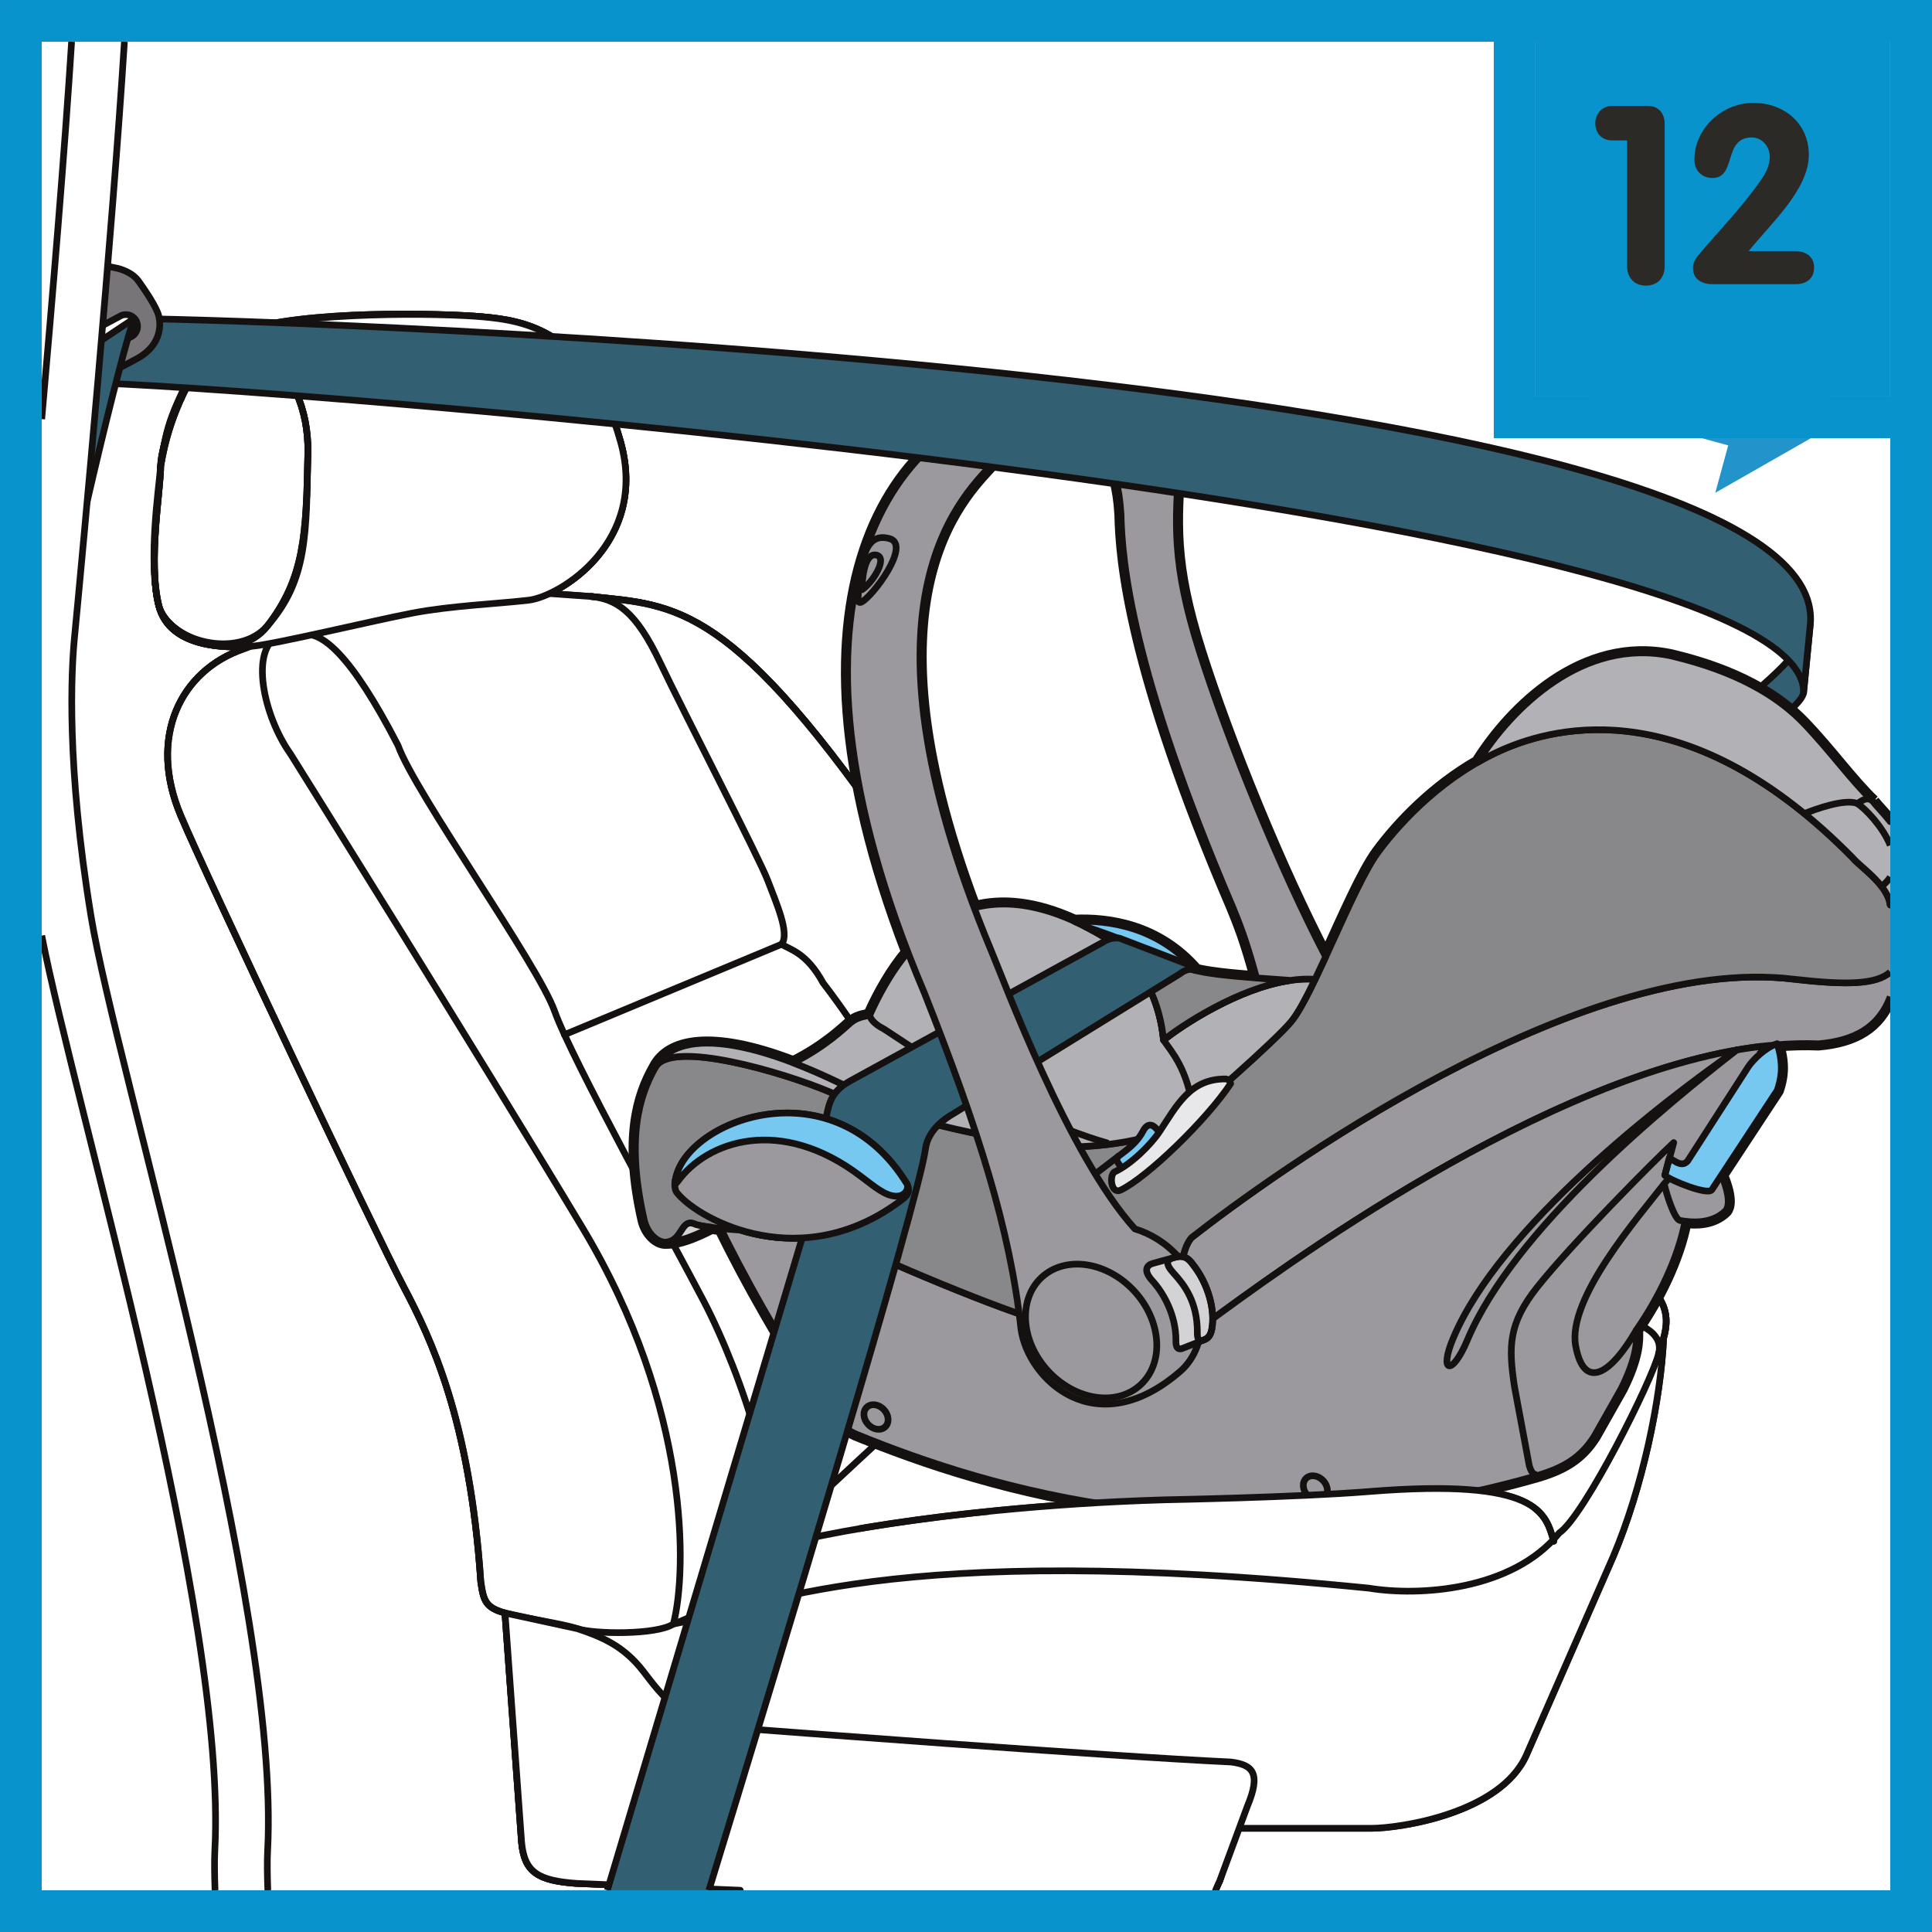 <?xml version="1.0" encoding="UTF-8"?>
<!DOCTYPE svg PUBLIC "-//W3C//DTD SVG 1.1//EN" "http://www.w3.org/Graphics/SVG/1.1/DTD/svg11.dtd">
<!-- Creator: CorelDRAW 2017 -->
<svg xmlns="http://www.w3.org/2000/svg" xml:space="preserve" width="24.5mm" height="24.5mm" version="1.1" style="shape-rendering:geometricPrecision; text-rendering:geometricPrecision; image-rendering:optimizeQuality; fill-rule:evenodd; clip-rule:evenodd"
viewBox="0 0 690.46 690.45"
 xmlns:xlink="http://www.w3.org/1999/xlink">
 <rect x="0" y="0" width="690.46" height="690.45" fill="#333333" stroke="none"/>
 <defs>
  <style type="text/css">
   <![CDATA[
    .str3 {stroke:#0893CD;stroke-width:14.91;stroke-miterlimit:10}
    .str0 {stroke:#151110;stroke-width:2.39;stroke-linejoin:round;stroke-miterlimit:4}
    .str2 {stroke:#151110;stroke-width:4.77;stroke-linejoin:round;stroke-miterlimit:4}
    .str1 {stroke:#151110;stroke-width:2.39;stroke-linecap:round;stroke-linejoin:round;stroke-miterlimit:4}
    .fil2 {fill:none;fill-rule:nonzero}
    .fil12 {fill:#2C2A27;fill-rule:nonzero}
    .fil11 {fill:#0893CD;fill-rule:nonzero}
    .fil9 {fill:#2393CC;fill-rule:nonzero}
    .fil1 {fill:#335F73;fill-rule:nonzero}
    .fil7 {fill:#77C8F0;fill-rule:nonzero}
    .fil10 {fill:#787578;fill-rule:nonzero}
    .fil4 {fill:#888789;fill-rule:nonzero}
    .fil3 {fill:#9B999D;fill-rule:nonzero}
    .fil5 {fill:#B2B2B6;fill-rule:nonzero}
    .fil6 {fill:#D3D2D5;fill-rule:nonzero}
    .fil8 {fill:#E8E7E9;fill-rule:nonzero}
    .fil0 {fill:white;fill-rule:nonzero}
   ]]>
  </style>
 </defs>
 <g id="Слой_x0020_1">
  <polygon class="fil0" points="14.91,675.54 675.54,675.54 675.54,14.91 14.91,14.91 "/>
  <path class="fil1" d="M583.88 455.12c-68.06,-31.56 -165.22,-25.97 -212.63,9.36 15.36,-59.67 -5.71,-96.49 -48.02,-158.86 -61.61,-90.83 -81.61,-89.18 -111.94,-92.45l-14.9 -1.06c13.57,-6.28 33.64,-24.68 25.41,-54.17 -11.17,-40.11 -34.84,-43.4 -49.3,-44.72 -14.47,-1.31 -63.78,-2.62 -86.8,5.26 -16.75,5.75 -28.27,39.23 -28.27,48.01 0,8.54 -4.61,34.18 -0.67,49.97 3.81,15.21 24.11,15.15 32.63,14.54l-2.39 0.92c-22.43,7.7 -34.27,31.37 -22.43,59.49 9.44,22.45 69.78,149.61 79.64,168.35 9.86,18.74 23.66,47.35 27.61,105.53 0.99,6.91 1.73,9.19 8.64,11.17l5.92 81.86c0.98,10.85 5.92,13.81 19.72,14.78l58.36 2.45 169.93 0c0.46,-1.04 0.91,-2.19 1.52,-3.42l6.17 -19.26 1.72 0.52 46.35 0c9.87,0 46,-5.21 55.34,-26.15l31.07 -71.03c10.36,-24.49 16.93,-55.63 18,-78.14 1.93,-7.06 1.73,-14.39 -10.69,-22.94zm63.14 -232.83l-2.47 25.35c-2.36,10.51 -52.53,31.2 -58.85,41.45 5.69,-21.06 58.53,-46.86 61.32,-66.8z"/>
  <path class="fil2 str0" d="M583.88 455.12c-68.06,-31.56 -165.22,-25.97 -212.63,9.36 15.36,-59.67 -5.71,-96.49 -48.02,-158.86 -61.61,-90.83 -81.61,-89.18 -111.94,-92.45l-14.9 -1.06c13.57,-6.28 33.64,-24.68 25.41,-54.17 -11.17,-40.11 -34.84,-43.4 -49.3,-44.72 -14.47,-1.31 -63.78,-2.62 -86.8,5.26 -16.75,5.75 -28.27,39.23 -28.27,48.01 0,8.54 -4.61,34.18 -0.67,49.97 3.81,15.21 24.11,15.15 32.63,14.54l-2.39 0.92c-22.43,7.7 -34.27,31.37 -22.43,59.49 9.44,22.45 69.78,149.61 79.64,168.35 9.86,18.74 23.66,47.35 27.61,105.53 0.99,6.91 1.73,9.19 8.64,11.17l5.92 81.86c0.98,10.85 5.92,13.81 19.72,14.78l58.36 2.45m169.93 0c0.46,-1.04 0.91,-2.19 1.52,-3.42l6.17 -19.26 1.72 0.52 46.35 0c9.87,0 46,-5.21 55.34,-26.15l31.07 -71.03c10.36,-24.49 16.93,-55.63 18,-78.14 1.93,-7.06 1.73,-14.39 -10.69,-22.94"/>
  <path class="fil2 str0" d="M647.02 222.29l-2.47 25.34c-2.36,10.52 -52.53,31.21 -58.85,41.46 5.69,-21.07 58.53,-46.87 61.32,-66.8z"/>
  <path class="fil0" d="M583.88 455.12c-68.06,-31.56 -165.22,-25.97 -212.63,9.36 15.36,-59.67 -5.71,-96.49 -48.02,-158.86 -61.61,-90.83 -81.61,-89.18 -111.94,-92.45l-14.9 -1.06c13.57,-6.28 33.64,-24.68 25.41,-54.17 -11.17,-40.11 -34.84,-43.4 -49.3,-44.72 -14.47,-1.31 -63.78,-2.62 -86.8,5.26 -16.75,5.75 -28.27,39.23 -28.27,48.01 0,8.54 -4.61,34.18 -0.67,49.97 3.81,15.21 24.11,15.15 32.63,14.54l-2.39 0.92c-22.43,7.7 -34.27,31.37 -22.43,59.49 9.44,22.45 69.78,149.61 79.64,168.35 9.86,18.74 23.66,47.35 27.61,105.53 0.99,6.91 1.73,9.19 8.64,11.17l5.92 81.86c0.98,10.85 5.92,13.81 19.72,14.78l58.36 2.45 169.93 0c0.46,-1.04 0.91,-2.19 1.52,-3.42l6.17 -19.26 1.72 0.52 46.35 0c9.87,0 46,-5.21 55.34,-26.15l31.07 -71.03c10.36,-24.49 16.93,-55.63 18,-78.14 1.93,-7.06 1.73,-14.39 -10.69,-22.94z"/>
  <path class="fil2 str0" d="M583.88 455.12c-68.06,-31.56 -165.22,-25.97 -212.63,9.36 15.36,-59.67 -5.71,-96.49 -48.02,-158.86 -61.61,-90.83 -81.61,-89.18 -111.94,-92.45l-14.9 -1.06c13.57,-6.28 33.64,-24.68 25.41,-54.17 -11.17,-40.11 -34.84,-43.4 -49.3,-44.72 -14.47,-1.31 -63.78,-2.62 -86.8,5.26 -16.75,5.75 -28.27,39.23 -28.27,48.01 0,8.54 -4.61,34.18 -0.67,49.97 3.81,15.21 24.11,15.15 32.63,14.54l-2.39 0.92c-22.43,7.7 -34.27,31.37 -22.43,59.49 9.44,22.45 69.78,149.61 79.64,168.35 9.86,18.74 23.66,47.35 27.61,105.53 0.99,6.91 1.73,9.19 8.64,11.17l5.92 81.86c0.98,10.85 5.92,13.81 19.72,14.78l58.36 2.45m169.93 0c0.46,-1.04 0.91,-2.19 1.52,-3.42l6.17 -19.26 1.72 0.52 46.35 0c9.87,0 46,-5.21 55.34,-26.15l31.07 -71.03c10.36,-24.49 16.93,-55.63 18,-78.14 1.93,-7.06 1.73,-14.39 -10.69,-22.94"/>
  <path class="fil2 str1" d="M87.02 231.91c-22.44,7.7 -34.27,31.37 -22.44,59.49 9.46,22.45 69.78,149.61 79.64,168.35 9.86,18.74 23.67,47.35 27.62,105.53 0.98,6.91 1.73,9.19 8.63,11.17 6.9,1.97 19.97,3.63 25.9,5.61 5.91,1.98 28.35,2.28 34.27,-1.67 4.93,-18.73 6.15,-77.24 -32.31,-141.35 -38.47,-64.11 -104.54,-169.65 -104.54,-169.65 -9.61,-13.5 -14.79,-37.48 -3.95,-42.41l-12.83 4.93z"/>
  <path class="fil2 str1" d="M107.74 226.98c6.9,-1.97 17.75,6.91 34.52,39.45 5.92,16.77 50.06,78.23 55.97,95 5.92,16.76 42.56,83.1 53.26,103.56 13.56,25.95 30.33,75.27 20.54,89.22 21.62,-7.05 78.09,-16.22 144.18,-18.2 0,0 46.96,-0.87 72.99,-2.95 61.16,-4.94 63.12,7.89 66.09,17.73"/>
  <path class="fil2 str1" d="M592.76 483.73c3.94,-14.8 -35.56,-17.57 -64.12,-16.77 -56.2,1.58 -127.23,8.88 -127.23,8.88 -15.79,0 -41.9,2 -49.06,4.45 6.65,-22.21 -29.84,-92.24 -58.21,-129.04 -5.9,-10.85 -11.83,-11.84 -14.79,-13.81 2.96,-3.95 -1.97,-14.79 -4.93,-22.68 -2.95,-7.89 -30.15,-60.37 -38.47,-77.93 -8.87,-18.73 -15.78,-22.68 -24.65,-23.66"/>
  <line class="fil2 str1" x1="279.35" y1="337.44" x2="201.73" y2= "369.78" />
  <path class="fil2 str1" d="M371.26 464.49l-18.91 15.8c-13.27,11.15 -80.32,73.92 -80.32,73.92 -7.81,12.96 -13.89,19.59 -31.39,26.18 31.94,-6.08 75.65,-30.23 248.56,-12.82 17.76,2.95 51.28,0.98 68.04,-19.73 8.89,-5.92 33.54,-55.23 35.51,-64.11 2.95,-8.88 6.91,-17.76 -8.87,-28.6 -68.06,-31.56 -165.24,-25.97 -212.63,9.36 15.35,-59.67 -5.72,-96.51 -48.03,-158.87 -61.61,-90.83 -81.6,-89.17 -111.92,-92.45"/>
  <path class="fil0" d="M206.12 673.09c-13.8,-0.98 -18.74,-3.94 -19.72,-14.79l-5.92 -81.86 25.89 5.62c8.88,2.95 16.53,6.23 23.42,15.09 6.9,8.89 13.82,19.74 37.48,20.71 0,0 129.21,9.86 172.61,11.84 7.88,0.99 10.85,3.96 5.92,15.78l-9.86 26.64c-0.62,1.23 -1.06,2.38 -1.52,3.42l-169.86 0 -58.43 -2.45z"/>
  <path class="fil2 str1" d="M206.12 673.09c-13.8,-0.98 -18.74,-3.94 -19.72,-14.79l-5.92 -81.86 25.89 5.62c8.88,2.95 16.53,6.23 23.42,15.09 6.9,8.89 13.82,19.74 37.48,20.71 0,0 129.21,9.86 172.61,11.84 7.88,0.99 10.85,3.96 5.92,15.78l-9.86 26.64c-0.62,1.23 -1.06,2.38 -1.52,3.42m-169.86 0l-58.43 -2.45"/>
  <path class="fil0" d="M85.7 118.48c23.19,-7.37 72.33,-6.57 86.79,-5.26 14.47,1.32 38.14,4.61 49.31,44.72 9.98,35.79 -21.68,55.23 -32.87,56.55 -11.17,1.31 -27.62,1.96 -41.43,4.59 -13.81,2.64 -49.31,11.18 -57.2,11.84 -7.91,0.66 -29.6,1.31 -33.54,-14.47 -3.95,-15.78 -0.04,-41.45 0.67,-49.97 1.03,-12.54 10.35,-42.31 28.27,-48z"/>
  <path class="fil2 str0" d="M85.7 118.48c23.19,-7.37 72.33,-6.57 86.79,-5.26 14.47,1.32 38.14,4.61 49.31,44.72 9.98,35.79 -21.68,55.23 -32.87,56.55 -11.17,1.31 -27.62,1.96 -41.43,4.59 -13.81,2.64 -49.31,11.18 -57.2,11.84 -7.91,0.66 -29.6,1.31 -33.54,-14.47 -3.95,-15.78 -0.04,-41.45 0.67,-49.97 1.03,-12.54 10.35,-42.31 28.27,-48z"/>
  <path class="fil0" d="M57.43 166.48c0,8.55 -4.6,34.19 -0.67,49.97 3.48,12.83 28.24,19.3 38.8,7.24 14.43,-16.47 13.88,-32.88 14.47,-61.81 0.66,-32.22 -26.3,-50.63 -37.48,-33.53 -11.17,17.09 -13.02,23.45 -15.12,38.14z"/>
  <path class="fil2 str0" d="M57.43 166.48c0,8.55 -4.6,34.19 -0.67,49.97 3.48,12.83 28.24,19.3 38.8,7.24 14.43,-16.47 13.88,-32.88 14.47,-61.81 0.66,-32.22 -26.3,-50.63 -37.48,-33.53 -11.17,17.09 -13.02,23.45 -15.12,38.14z"/>
  <path class="fil2 str1" d="M57.43 166.47c0,8.56 -4.6,34.2 -0.67,49.98 2.64,11.19 27.62,21.71 38.8,7.24 13.38,-17.34 13.87,-32.88 14.47,-61.81 0.66,-32.22 -26.31,-50.63 -37.48,-33.53 -11.19,17.09 -13.81,30.9 -15.12,38.13z"/>
  <path class="fil2 str1" d="M57.43 166.47c0,8.56 -4.6,34.2 -0.67,49.98 2.64,11.19 27.62,21.71 38.8,7.24 13.38,-17.34 13.88,-32.88 14.47,-61.81 0.66,-32.22 -26.3,-50.63 -37.48,-33.53 -11.17,17.09 -13.81,30.9 -15.12,38.13z"/>
  <path class="fil2 str2" d="M384.02 329.3c-14.21,-6.47 -26.02,-7.44 -35.84,-4.86 -43.58,-115.75 -1.27,-149.44 7.15,-159.54 4.83,-4.48 10.19,-6.68 12.3,-6.87 3.39,-0.31 14.75,2.65 21.86,1.06 3.43,1.85 9.93,4.5 11.16,24.77 0.34,16.5 3.61,55.46 39.92,140.31 2.26,5.55 4.65,11.22 8.5,25.33 2.46,0.19 4.83,0.34 7.04,0.48 -9.66,-0.67 -23.21,-1.52 -29.86,-3.46 0.37,0.1 0.77,0.2 1.16,0.3 -13.65,-15.73 -31.39,-18.06 -43.41,-17.54 0.01,0 0.01,0 0.01,0z"/>
  <path class="fil2 str2" d="M669.39 286.44c-7.74,-7.38 -15.46,-18.25 -24.96,-28.11 -14.54,-15.08 -35.47,-21.07 -47.07,-23.89 -31.69,-6.81 -57.25,18.83 -69.23,37.97 -15.69,9.01 -28.04,21.84 -35.62,32.13 -5.22,7.05 -12.23,23.24 -18.73,37.39 -16.22,-30.99 -34.86,-76.68 -45.19,-109.29 -9.84,-31.08 -8.79,-45.98 -7.03,-68.53 1.77,-22.56 -36.31,-23.72 -48.39,-22.99 -51.46,5.65 -99.38,67.4 -48.71,199.16 -5.66,6.7 -10.05,14.58 -13.5,22.21 -0.79,1.05 -3.68,0.27 -7.11,3.16 -1.72,1.45 -8.64,8.36 -20.34,14.2 0.01,0 0.01,0 0.02,0 -29.96,-11.46 -44.54,-7.43 -49.24,1.44 -6.04,10.52 -10.52,25.91 -4.18,54.27 1.02,5.09 4.86,8.64 8.06,8.35 4.13,-0.01 9.38,-1.89 16.07,-5.3 1.05,0.15 2.2,0.28 3.36,0.4 9.08,18.5 21.67,41.12 37.75,65.01 1.38,2.32 5.17,6.02 10.66,8.52 46.77,19.04 132.67,46.27 243.04,14.88 9.74,-2.85 15.89,-6.5 20.77,-14.27l9.56 -16.92c5.69,-11.4 5.65,-17.3 5.44,-20.95 7.47,-10.75 14.76,-25.07 17.38,-38.84 3.64,0.47 10.03,0.68 14.5,-3.79 0.9,-1.12 2.01,-4.24 -1.5,-12.66l19.96 -30.33c1.25,-3.75 2.47,-8.65 0.06,-16.3 5,-0.39 9.89,-0.52 14.67,-0.32 12.99,-1.13 21.58,-6.01 25.64,-16.9m0 -62.48c-2.64,-3.35 -5.11,-5.71 -6.15,-7.22"/>
  <path class="fil2 str0" d="M430.64 473.36c27.96,-20.57 139.98,-103.57 219.27,-100.32 12.98,-1.13 21.58,-5.98 25.64,-16.84m0 -8.82c-5.02,4.39 -15.2,4.74 -34.45,2.54 -77.01,-9.49 -187.49,70.59 -215.2,92.31 -2.64,2.64 -4.75,11.08 -3.7,18.47 1.05,7.38 8.44,12.66 8.44,12.66"/>
  <path class="fil2 str0" d="M324.24 423.26c-25.99,-42.5 -77.27,-23.55 -82.55,-2.98 -0.47,1.62 -1.11,4.67 0.53,6.32 7.91,9.49 44.79,29.5 80.62,1.76 1.94,-1.43 2.29,-3.16 1.4,-5.1z"/>
  <path class="fil3" d="M430.64 473.36c27.96,-20.57 139.98,-103.57 219.27,-100.32 12.98,-1.13 21.58,-5.98 25.64,-16.84l0 -8.82c-5.02,4.39 -15.2,4.74 -34.45,2.54 -77.01,-9.49 -187.49,70.59 -215.2,92.31 -2.64,2.64 -4.75,11.08 -3.7,18.47 1.05,7.38 8.44,12.66 8.44,12.66z"/>
  <path class="fil2 str0" d="M430.64 473.36c27.96,-20.57 139.98,-103.57 219.27,-100.32 12.98,-1.13 21.58,-5.98 25.64,-16.84m0 -8.82c-5.02,4.39 -15.2,4.74 -34.45,2.54 -77.01,-9.49 -187.49,70.59 -215.2,92.31 -2.64,2.64 -4.75,11.08 -3.7,18.47 1.05,7.38 8.44,12.66 8.44,12.66"/>
  <path class="fil3" d="M602.37 418.08l26.35 -34.52 0.57 -9.6c-76.9,9.32 -173.06,80.54 -198.67,99.39 0,0 -7.39,-5.27 -8.44,-12.66 -0.31,-2.16 -0.34,-4.39 -0.18,-6.53l-48.77 18.1c-13.65,-3.25 -58.62,-22.06 -76.72,-31.21 -15.64,3.5 -29.96,0.13 -40.2,-4.66 9.17,18.96 22.22,42.62 39.04,67.63 1.39,2.33 5.18,6.03 10.67,8.53 46.76,19.04 132.65,46.27 243.03,14.88 9.75,-2.85 15.9,-6.5 20.77,-14.27l9.57 -16.92c5.69,-11.41 5.64,-17.3 5.44,-20.95 7.52,-10.84 14.9,-25.33 17.44,-39.21l0.1 -17.99z"/>
  <path class="fil2 str0" d="M602.37 418.08l26.35 -34.52 0.57 -9.6c-76.9,9.32 -173.06,80.54 -198.67,99.39 0,0 -7.39,-5.27 -8.44,-12.66 -0.31,-2.16 -0.34,-4.39 -0.18,-6.53l-48.77 18.1c-13.65,-3.25 -58.62,-22.06 -76.72,-31.21 -15.64,3.5 -29.96,0.13 -40.2,-4.66 9.17,18.96 22.22,42.62 39.04,67.63 1.39,2.33 5.18,6.03 10.67,8.53 46.76,19.04 132.65,46.27 243.03,14.88 9.75,-2.85 15.9,-6.5 20.77,-14.27l9.57 -16.92c5.69,-11.41 5.64,-17.3 5.44,-20.95 7.52,-10.84 14.9,-25.33 17.44,-39.21l0.1 -17.99z"/>
  <path class="fil3" d="M316.31 509.95c-1.57,1.44 -4.29,1.02 -6.09,-0.94 -1.79,-1.95 -1.97,-4.7 -0.39,-6.14 1.57,-1.45 4.29,-1.03 6.1,0.94 1.79,1.95 1.96,4.7 0.39,6.14z"/>
  <path class="fil2 str0" d="M316.31 509.95c-1.57,1.44 -4.29,1.02 -6.09,-0.94 -1.79,-1.95 -1.97,-4.7 -0.39,-6.14 1.57,-1.45 4.29,-1.03 6.1,0.94 1.79,1.95 1.96,4.7 0.39,6.14z"/>
  <path class="fil3" d="M473.34 535.34c-1.57,1.44 -4.29,1.02 -6.1,-0.94 -1.79,-1.95 -1.97,-4.7 -0.4,-6.14 1.58,-1.44 4.31,-1.02 6.1,0.94 1.79,1.95 1.96,4.7 0.39,6.14z"/>
  <path class="fil2 str0" d="M473.34 535.34c-1.57,1.44 -4.29,1.02 -6.1,-0.94 -1.79,-1.95 -1.97,-4.7 -0.4,-6.14 1.58,-1.44 4.31,-1.02 6.1,0.94 1.79,1.95 1.96,4.7 0.39,6.14z"/>
  <path class="fil0" d="M549.19 539.54c-6.67,-5.73 -21.77,-9.58 -60,-6.49 -26.03,2.09 -72.99,2.95 -72.99,2.95 -24.16,0.72 -47.04,2.4 -67.4,4.59 54.56,9.62 150.18,15.94 200.38,-1.05z"/>
  <path class="fil4" d="M675.36 322.45c-1.58,-6.85 -10.54,-12.65 -13.17,-15.81 -57.96,-59.02 -105.38,-47.42 -125.28,-38.69 -19.87,8.74 -35.43,24.46 -44.39,36.59 -8.97,12.12 -23.19,51.1 -31.1,60.6 -5.81,6.96 -33.2,31.08 -42.67,38.47 -1.59,1.05 -25.3,8.96 -49.01,5.26 -23.71,-3.68 -44.26,-8.42 -72.71,-18.43 -17.39,-7.38 -57.11,-18.92 -62.71,-9.14 -6.04,10.53 -10.52,25.91 -4.18,54.28 1.02,5.09 4.86,8.64 8.06,8.35 5.8,-0.53 5.14,-8.59 10.07,-6.47 1.24,0.74 9.7,1.76 16.25,2.13 9.13,2.84 20.19,4.13 32.01,1.48 18.09,9.16 63.07,27.96 76.71,31.22l48.77 -18.1c0.4,-5.26 2,-10.05 3.88,-11.93 27.72,-21.73 138.19,-101.81 215.2,-92.31 19.25,2.2 29.43,1.84 34.45,-2.54l0 -23.93 -0.19 -1z"/>
  <path class="fil2 str0" d="M675.36 322.45c-1.58,-6.85 -10.54,-12.65 -13.17,-15.81 -57.96,-59.02 -105.38,-47.42 -125.28,-38.69 -19.87,8.74 -35.43,24.46 -44.39,36.59 -8.97,12.12 -23.19,51.1 -31.1,60.6 -5.81,6.96 -33.2,31.08 -42.67,38.47 -1.59,1.05 -25.3,8.96 -49.01,5.26 -23.71,-3.68 -44.26,-8.42 -72.71,-18.43 -17.39,-7.38 -57.11,-18.92 -62.71,-9.14 -6.04,10.53 -10.52,25.91 -4.18,54.28 1.02,5.09 4.86,8.64 8.06,8.35 5.8,-0.53 5.14,-8.59 10.07,-6.47 1.24,0.74 9.7,1.76 16.25,2.13 9.13,2.84 20.19,4.13 32.01,1.48 18.09,9.16 63.07,27.96 76.71,31.22l48.77 -18.1c0.4,-5.26 2,-10.05 3.88,-11.93 27.72,-21.73 138.19,-101.81 215.2,-92.31 19.25,2.2 29.43,1.84 34.45,-2.54m0 -23.93l-0.19 -1"/>
  <path class="fil5" d="M234.3 381.28c5.61,-9.78 45.32,1.75 62.71,9.14 10.05,3.53 19.11,6.4 27.68,8.8l-11.34 -5.38c-50.58,-27.41 -72.99,-23.98 -79.05,-12.56z"/>
  <path class="fil2 str1" d="M234.3 381.28c5.61,-9.78 45.32,1.75 62.71,9.14 10.05,3.53 19.11,6.4 27.68,8.8l-11.34 -5.38c-50.58,-27.41 -72.99,-23.98 -79.05,-12.56z"/>
  <path class="fil6" d="M248.26 437.43c-4.94,-2.12 -4.28,5.94 -10.07,6.48 4.13,-0.01 9.38,-1.89 16.07,-5.3 -3.02,-0.39 -5.39,-0.83 -5.99,-1.18z"/>
  <path class="fil2 str0" d="M248.26 437.43c-4.94,-2.12 -4.28,5.94 -10.07,6.48 4.13,-0.01 9.38,-1.89 16.07,-5.3 -3.02,-0.39 -5.39,-0.83 -5.99,-1.18z"/>
  <path class="fil5" d="M415.84 371.71c-2.38,-23.98 -17.13,-33.99 -20.02,-36.1 -48.75,-30.04 -72.71,0 -84.84,26.87 -0.79,1.05 -3.68,0.27 -7.11,3.15 -1.72,1.46 -8.64,8.37 -20.34,14.2 8.62,3.3 18.51,7.87 29.82,14.01l10.47 5.12c16.02,4.56 30.3,7.47 45.91,9.89 23.71,3.69 47.42,-4.22 49.01,-5.27 9.47,-7.38 36.86,-31.5 42.67,-38.47 2.39,-2.86 5.35,-8.44 8.58,-15.13 -20.39,-1.62 -46.86,15.83 -54.15,21.72z"/>
  <path class="fil2 str1" d="M415.84 371.71c-2.38,-23.98 -17.13,-33.99 -20.02,-36.1 -48.75,-30.04 -72.71,0 -84.84,26.87 -0.79,1.05 -3.68,0.27 -7.11,3.15 -1.72,1.46 -8.64,8.37 -20.34,14.2 8.62,3.3 18.51,7.87 29.82,14.01l10.47 5.12c16.02,4.56 30.3,7.47 45.91,9.89 23.71,3.69 47.42,-4.22 49.01,-5.27 9.47,-7.38 36.86,-31.5 42.67,-38.47 2.39,-2.86 5.35,-8.44 8.58,-15.13 -20.39,-1.62 -46.86,15.83 -54.15,21.72z"/>
  <path class="fil2 str0" d="M310.98 362.48c-0.53,1.32 1.85,3.7 4.48,5.01 2.64,1.32 42.15,30.04 80.62,41.1"/>
  <path class="fil2 str0" d="M415.84 371.71c2.62,3.95 8.7,10.27 10.54,25.29"/>
  <path class="fil2 str0" d="M415.84 371.71c6.28,-5.08 26.76,-18.68 45.34,-21.33 -9.74,-0.81 -28.95,-1.61 -36.13,-4.23 -13.71,-6.54 -26.91,-11.63 -37.29,-15.06 2.62,1.33 5.29,2.81 8.05,4.52 2.89,2.11 17.65,12.12 20.02,36.1z"/>
  <path class="fil4" d="M415.84 371.71c6.28,-5.08 26.76,-18.68 45.34,-21.33 -9.74,-0.81 -28.95,-1.61 -36.13,-4.23 -13.71,-6.54 -26.91,-11.63 -37.29,-15.06 2.62,1.33 5.29,2.81 8.05,4.52 2.89,2.11 17.65,12.12 20.02,36.1z"/>
  <path class="fil2 str0" d="M415.84 371.71c6.28,-5.08 26.76,-18.68 45.34,-21.33 -9.74,-0.81 -28.95,-1.61 -36.13,-4.23 -13.71,-6.54 -26.91,-11.63 -37.29,-15.06 2.62,1.33 5.29,2.81 8.05,4.52 2.89,2.11 17.65,12.12 20.02,36.1z"/>
  <path class="fil7" d="M425.06 346.15c0.68,0.24 1.49,0.47 2.36,0.69 -13.65,-15.74 -31.39,-18.06 -43.41,-17.55 1.24,0.56 2.49,1.15 3.76,1.8 10.38,3.43 23.58,8.52 37.29,15.06z"/>
  <path class="fil2 str0" d="M425.06 346.15c0.68,0.24 1.49,0.47 2.36,0.69 -13.65,-15.74 -31.39,-18.06 -43.41,-17.55 1.24,0.56 2.49,1.15 3.76,1.8 10.38,3.43 23.58,8.52 37.29,15.06z"/>
  <path class="fil5" d="M669.39 286.43c-7.74,-7.38 -15.46,-18.25 -24.96,-28.11 -14.54,-15.08 -35.47,-21.07 -47.07,-23.89 -31.69,-6.81 -57.25,18.83 -69.23,37.97 2.82,-1.61 5.74,-3.13 8.77,-4.45 19.9,-8.73 67.32,-20.33 125.28,38.68 2.64,3.16 11.59,8.96 13.17,15.82l0.19 1 0 -29.8c-2.64,-3.35 -5.11,-5.71 -6.15,-7.22z"/>
  <path class="fil2 str1" d="M669.39 286.43c-7.74,-7.38 -15.46,-18.25 -24.96,-28.11 -14.54,-15.08 -35.47,-21.07 -47.07,-23.89 -31.69,-6.81 -57.25,18.83 -69.23,37.97 2.82,-1.61 5.74,-3.13 8.77,-4.45 19.9,-8.73 67.32,-20.33 125.28,38.68 2.64,3.16 11.59,8.96 13.17,15.82l0.19 1m0 -29.8c-2.64,-3.35 -5.11,-5.71 -6.15,-7.22"/>
  <path class="fil2 str0" d="M645.14 290.65c3.5,-1.41 14.05,-5.28 18.61,-3.52 1.41,-0.7 3.52,-2.81 5.63,-0.7"/>
  <path class="fil2 str0" d="M663.75 287.13c2.78,1.78 9.03,8.16 11.79,14.95m0 11.34c-0.69,1.16 -1.68,2.24 -3,3.22"/>
  <path class="fil3" d="M596.32 421.24l-1.57 1.83c0.94,4.2 3.73,12.63 5.61,13.09 2.79,0.47 10.97,1.87 16.37,-3.51 0.92,-1.16 2.09,-4.43 -1.88,-13.55l-18.52 2.14z"/>
  <path class="fil2 str0" d="M596.32 421.24l-1.57 1.83c0.94,4.2 3.73,12.63 5.61,13.09 2.79,0.47 10.97,1.87 16.37,-3.51 0.92,-1.16 2.09,-4.43 -1.88,-13.55l-18.52 2.14z"/>
  <path class="fil7" d="M624.65 381.48l-21.51 33.42c-1.16,1.41 -2.56,1.17 -3.97,0.47l-2.61 -1.5 -1.6 6.17c2.11,1.87 15.43,7.25 16.82,5.15l23.37 -35.53c1.27,-3.82 2.53,-8.8 -0.04,-16.67 -4.07,1.29 -8.7,5.73 -10.48,8.5z"/>
  <path class="fil2 str0" d="M624.65 381.48l-21.51 33.42c-1.16,1.41 -2.56,1.17 -3.97,0.47l-2.61 -1.5 -1.6 6.17c2.11,1.87 15.43,7.25 16.82,5.15l23.37 -35.53c1.27,-3.82 2.53,-8.8 -0.04,-16.67 -4.07,1.29 -8.7,5.73 -10.48,8.5z"/>
  <path class="fil2 str0" d="M594.97 420.04l3.19 -11.7c-7.12,6.57 -36.63,36.36 -48.76,51.63 -10.44,13.18 -10.27,21.34 -8.16,35.57l5.27 28.18c0.27,0.79 1.05,3.96 3.17,3.16"/>
  <path class="fil2 str0" d="M594.75 423.07c-9.23,11.87 -34.79,41.11 -31.63,57.98 3.04,16.19 12.65,10.01 21.71,-5.77"/>
  <path class="fil2 str0" d="M620.82 375.13c-26.09,20.29 -79.82,64.28 -96.42,103.8 -5.54,13.18 -10.28,11.59 -5.01,-0.78 16.6,-39.52 74.82,-84.58 101.43,-103.02z"/>
  <path class="fil7" d="M399.87 413.08c4.17,-3.04 6.85,-5.4 8.69,-8.96 0.92,-1.81 2.51,-2.96 4.39,-1.07l3.16 3.34 -14.21 12.65 -2.47 -3.7c-0.51,-0.79 -0.25,-1.92 0.45,-2.27z"/>
  <path class="fil2 str0" d="M399.87 413.08c4.17,-3.04 6.85,-5.4 8.69,-8.96 0.92,-1.81 2.51,-2.96 4.39,-1.07l3.16 3.34 -14.21 12.65 -2.47 -3.7c-0.51,-0.79 -0.25,-1.92 0.45,-2.27z"/>
  <path class="fil8" d="M438.16 385.6c-12.92,-0.19 -17.67,9.69 -23.75,18.8 -3.16,4.75 -10.26,11.78 -16.15,14.44 -1.9,1.33 -1.18,8.11 2.27,6.46 9.43,-4.5 30.73,-25.13 39.28,-38.05 0,0 -0.34,-1.46 -1.66,-1.65z"/>
  <path class="fil2 str0" d="M438.16 385.6c-12.92,-0.19 -17.67,9.69 -23.75,18.8 -3.16,4.75 -10.26,11.78 -16.15,14.44 -1.9,1.33 -1.18,8.11 2.27,6.46 9.43,-4.5 30.73,-25.13 39.28,-38.05 0,0 -0.34,-1.46 -1.66,-1.65z"/>
  <line class="fil2 str0" x1="399.87" y1="413.08" x2="391.86" y2= "419.22" />
  <path class="fil1" d="M253.35 675.54c24.35,-79.62 74.99,-246.43 77.39,-264.94 0.92,-7.04 7.48,-11.16 9.94,-12.57l81.08 -50.07c0,0 2.24,-2.04 5.41,-1.54 -0.98,-1.42 -3.51,-2.11 -3.51,-2.11l-23.5 -9c-2.1,-0.36 -4.56,0.35 -5.97,1.4 0,0 -82.12,45.11 -90.11,49.45 -6.68,3.63 -7.76,7.58 -8.82,13.19l-6.68 36.72 -71.53 239.47 36.3 0z"/>
  <path class="fil2 str0" d="M253.35 675.54c24.35,-79.62 74.99,-246.43 77.39,-264.94 0.92,-7.04 7.48,-11.16 9.94,-12.57l81.08 -50.07c0,0 2.24,-2.04 5.41,-1.54 -0.98,-1.42 -3.51,-2.11 -3.51,-2.11l-23.5 -9c-2.1,-0.36 -4.56,0.35 -5.97,1.4 0,0 -82.12,45.11 -90.11,49.45 -6.68,3.63 -7.76,7.58 -8.82,13.19l-6.68 36.72 -71.53 239.47"/>
  <path class="fil3" d="M324.24 423.26c-25.99,-42.5 -77.27,-23.55 -82.55,-2.98 -0.47,1.62 -1.11,4.67 0.53,6.32 7.91,9.49 44.79,29.5 80.62,1.76 1.94,-1.43 2.29,-3.16 1.4,-5.1z"/>
  <path class="fil2 str0" d="M324.24 423.26c-25.99,-42.5 -77.27,-23.55 -82.55,-2.98 -0.47,1.62 -1.11,4.67 0.53,6.32 7.91,9.49 44.79,29.5 80.62,1.76 1.94,-1.43 2.29,-3.16 1.4,-5.1z"/>
  <path class="fil7" d="M242.28 422.14c10.35,-14.27 36.63,-23.64 65.44,-1.68 5.1,3.85 8.6,6.84 12.3,7.02 3.66,0.18 4.74,-2.81 4.2,-4.21 -25.99,-42.51 -77.27,-23.55 -82.55,-2.98 -0.22,0.77 -0.48,1.85 -0.52,2.97 0.5,-0.3 0.85,-0.83 1.12,-1.11z"/>
  <path class="fil2 str0" d="M242.28 422.14c10.35,-14.27 36.63,-23.64 65.44,-1.68 5.1,3.85 8.6,6.84 12.3,7.02 3.66,0.18 4.74,-2.81 4.2,-4.21 -25.99,-42.51 -77.27,-23.55 -82.55,-2.98 -0.22,0.77 -0.48,1.85 -0.52,2.97 0.5,-0.3 0.85,-0.83 1.12,-1.11z"/>
  <path class="fil3" d="M473.78 341.92c-16.22,-30.99 -34.86,-76.68 -45.18,-109.28 -9.84,-31.09 -8.8,-45.99 -7.03,-68.54 1.76,-22.56 -36.32,-23.72 -48.4,-22.98 -53.33,5.85 -102.88,71.94 -42.79,213.8 19.32,48.84 30.63,84.52 34.49,119.99 2.49,17.99 26.72,41.43 57.02,15.09 10.34,-9.06 10.25,-28.27 -0.66,-40.71 -4.34,-4.95 -9.89,-8.35 -15.64,-10.11 -23.66,-26.06 -46.87,-88.86 -51.32,-99.36 -53.4,-128.22 -7.72,-164.4 1.05,-174.94 4.82,-4.48 10.18,-6.67 12.29,-6.87 3.39,-0.31 14.76,2.65 21.87,1.07 3.43,1.85 9.92,4.48 11.15,24.77 0.35,16.5 3.62,55.46 39.92,140.32 2.26,5.55 4.65,11.21 8.5,25.32 4.56,0.34 8.87,0.61 12.12,0.88 3.01,-0.43 5.97,-0.61 8.81,-0.38l3.79 -8.07z"/>
  <path class="fil2 str0" d="M473.78 341.92c-16.22,-30.99 -34.86,-76.68 -45.18,-109.28 -9.84,-31.09 -8.8,-45.99 -7.03,-68.54 1.76,-22.56 -36.32,-23.72 -48.4,-22.98 -53.33,5.85 -102.88,71.94 -42.79,213.8 19.32,48.84 30.63,84.52 34.49,119.99 2.49,17.99 26.72,41.43 57.02,15.09 10.34,-9.06 10.25,-28.27 -0.66,-40.71 -4.34,-4.95 -9.89,-8.35 -15.64,-10.11 -23.66,-26.06 -46.87,-88.86 -51.32,-99.36 -53.4,-128.22 -7.72,-164.4 1.05,-174.94 4.82,-4.48 10.18,-6.67 12.29,-6.87 3.39,-0.31 14.76,2.65 21.87,1.07 3.43,1.85 9.92,4.48 11.15,24.77 0.35,16.5 3.62,55.46 39.92,140.32 2.26,5.55 4.65,11.21 8.5,25.32 4.56,0.34 8.87,0.61 12.12,0.88 3.01,-0.43 5.97,-0.61 8.81,-0.38l3.79 -8.07z"/>
  <path class="fil2 str0" d="M367.62 158.02c3.39,-0.31 14.75,2.65 21.87,1.07 11.33,-1.06 11.33,-9.75 2.37,-9.49 -9.49,0 -13.18,8.43 -24.24,8.42z"/>
  <path class="fil2 str0" d="M308.08 210.72c3.85,-2.53 9.47,-11.58 5,-12.38 -4.44,-0.79 -5.05,9.9 -5,12.38z"/>
  <path class="fil2 str0" d="M307.81 215.2c3.96,-1.88 17.92,-20.47 10.14,-22.7 -7.58,-2.16 -10.53,4.73 -11.32,21.86 0,0.72 0.47,1.19 1.18,0.83z"/>
  <path class="fil2 str1" d="M307.36 546.26c27.83,-4.74 66.35,-9 108.84,-10.26 0,0 46.97,-0.86 72.99,-2.95 61.15,-4.93 63.12,7.89 66.08,17.75"/>
  <path class="fil1" d="M28.53 136.69c53.79,0.47 618.07,44.14 616.03,110.94l2.48 -25.34c4.64,-90.16 -549.11,-108.03 -599.08,-108.45l-19.43 22.86z"/>
  <path class="fil2 str0" d="M28.53 136.69c53.79,0.47 618.07,44.14 616.03,110.94l2.48 -25.34c4.64,-90.16 -549.11,-108.03 -599.08,-108.45l-19.43 22.86z"/>
  <polygon class="fil9" points="577.85,107.12 567.38,145.45 617.63,159.17 613.01,176.11 658.96,149.87 632.72,103.9 628.11,120.85 "/>
  <path class="fil10" d="M23.42 123.36l19.27 -10.26c1.94,-1.26 4.53,-0.72 5.79,1.2 1.27,1.95 0.74,4.53 -1.19,5.81l-28.86 15.47 -3.52 7.94 0 2.85 34.34 -18.37c8.79,-4.92 8.54,-12.82 7.04,-16.44 -1.51,-3.63 -5.17,-8.87 -6.89,-11.26 -1.72,-2.38 -5.01,-3.79 -7.17,-4.36l-6.6 -1.36 -12.21 28.78z"/>
  <path class="fil2 str0" d="M23.42 123.36l19.27 -10.26c1.94,-1.26 4.53,-0.72 5.79,1.2 1.27,1.95 0.74,4.53 -1.19,5.81l-28.86 15.47 -3.52 7.94m0 2.85l34.34 -18.37c8.79,-4.92 8.54,-12.82 7.04,-16.44 -1.51,-3.63 -5.17,-8.87 -6.89,-11.26 -1.72,-2.38 -5.01,-3.79 -7.17,-4.36l-6.6 -1.36 -12.21 28.78"/>
  <path class="fil1" d="M17.34 246.99c5.92,-38.47 26.63,-123.28 30.58,-133.15l-17.77 11.83 -12.81 121.32z"/>
  <path class="fil2 str0" d="M17.34 246.99c5.92,-38.47 26.63,-123.28 30.58,-133.15l-17.77 11.83 -12.81 121.32z"/>
  <path class="fil0" d="M95.71 675.54c-0.2,-5.48 -0.26,-10.57 -0.06,-14.28 4.63,-88.31 -54.24,-279.55 -63.11,-333.8 -8.89,-54.24 -7.06,-87.8 -5.92,-99.62 3.01,-31.29 13.49,-143.85 17.84,-212.93l-29.54 0 0 660.62 80.79 0z"/>
  <path class="fil2 str0" d="M95.71 675.54c-0.2,-5.48 -0.26,-10.57 -0.06,-14.28 4.63,-88.31 -54.24,-279.55 -63.11,-333.8 -8.89,-54.24 -7.06,-87.8 -5.92,-99.62 3.01,-31.29 13.49,-143.85 17.84,-212.93"/>
  <path class="fil2 str0" d="M76.85 675.54c-0.2,-5.48 -0.26,-10.57 -0.07,-14.28 4.46,-84.91 -49.79,-264.94 -61.87,-326.91m0 -184.57c3.89,-44.01 8.24,-96.24 10.68,-134.87"/>
  <path class="fil6" d="M419.61 449.43c2.18,-0.6 4.3,-0.82 6.44,2.13 6.05,7.46 8.25,17.13 7.03,23.45 -0.42,2.2 -1.23,3.22 -2.73,3.82l-7.69 3.03c-2.29,0.9 -2.47,-1.35 -2.4,-2.92 0,-8.93 -4.37,-16.79 -8.45,-21.25 -3.37,-3.68 -1.98,-5.58 0.24,-6.19l7.55 -2.07z"/>
  <path class="fil2 str0" d="M419.61 449.43c2.18,-0.6 4.3,-0.82 6.44,2.13 6.05,7.46 8.25,17.13 7.03,23.45 -0.42,2.2 -1.23,3.22 -2.73,3.82l-7.69 3.03c-2.29,0.9 -2.47,-1.35 -2.4,-2.92 0,-8.93 -4.37,-16.79 -8.45,-21.25 -3.37,-3.68 -1.98,-5.58 0.24,-6.19l7.55 -2.07z"/>
  <path class="fil3" d="M407.59 494.92c-8.55,7.83 -23.37,5.57 -33.11,-5.06 -9.73,-10.62 -10.7,-25.59 -2.15,-33.42 8.55,-7.83 23.37,-5.58 33.11,5.05 9.73,10.63 10.7,25.59 2.15,33.42z"/>
  <path class="fil2 str0" d="M407.59 494.92c-8.55,7.83 -23.37,5.57 -33.11,-5.06 -9.73,-10.62 -10.7,-25.59 -2.15,-33.42 8.55,-7.83 23.37,-5.58 33.11,5.05 9.73,10.63 10.7,25.59 2.15,33.42z"/>
  <path class="fil2 str0" d="M430.36 478.81c-2.3,0.9 -2.49,-0.94 -2.45,-2.52 0.06,-11.06 -4.68,-17.11 -8.44,-21.24 -3.36,-3.69 -2.4,-4.93 0.14,-5.65 2.18,-0.59 4.3,-0.8 6.44,2.13 6.05,7.46 8.25,17.13 7.03,23.45 -0.42,2.2 -1.23,3.22 -2.73,3.82z"/>
  <polygon class="fil2 str3" points="7.46,7.46 683,7.46 683,682.99 7.46,682.99 "/>
  <polygon class="fil11" points="548.76,141.67 675.52,141.67 675.52,14.91 548.76,14.91 "/>
  <polygon class="fil2 str3" points="541.3,7.46 682.98,7.46 682.98,149.13 541.3,149.13 "/>
  <path class="fil12" d="M581.5 95.1c0,4.46 2.87,6.98 6.72,6.98 3.86,0 6.7,-2.51 6.7,-6.98l0 -50.9c0,-3.58 -2.13,-6.37 -5.99,-6.37l-12.71 0c-3.86,0 -6.09,3.04 -6.09,6.19 0,3.04 1.8,6.16 6.09,6.16l5.28 0 0 44.92zm43.46 -5.38c7.61,-9.56 21.48,-21.91 21.48,-34.34 0,-11.36 -8.85,-18.62 -19.86,-18.62 -11.01,0 -21.03,9.03 -21.03,20.32 0,3.47 2.23,6.52 6.52,6.52 8.6,0 3.68,-14.48 13.98,-14.48 3.65,0 6.44,3.22 6.44,6.87 0,3.22 -1.52,6.01 -3.15,8.32 -6.8,9.84 -14.84,17.91 -22.27,26.76 -0.89,1.09 -2.05,2.69 -2.05,4.57 0,4.11 3.04,5.91 6.98,5.91l29.88 0c3.4,0 6.44,-1.8 6.44,-5.91 0,-4.11 -3.04,-5.91 -6.98,-5.91l-16.38 0z"/>
 </g>
</svg>
